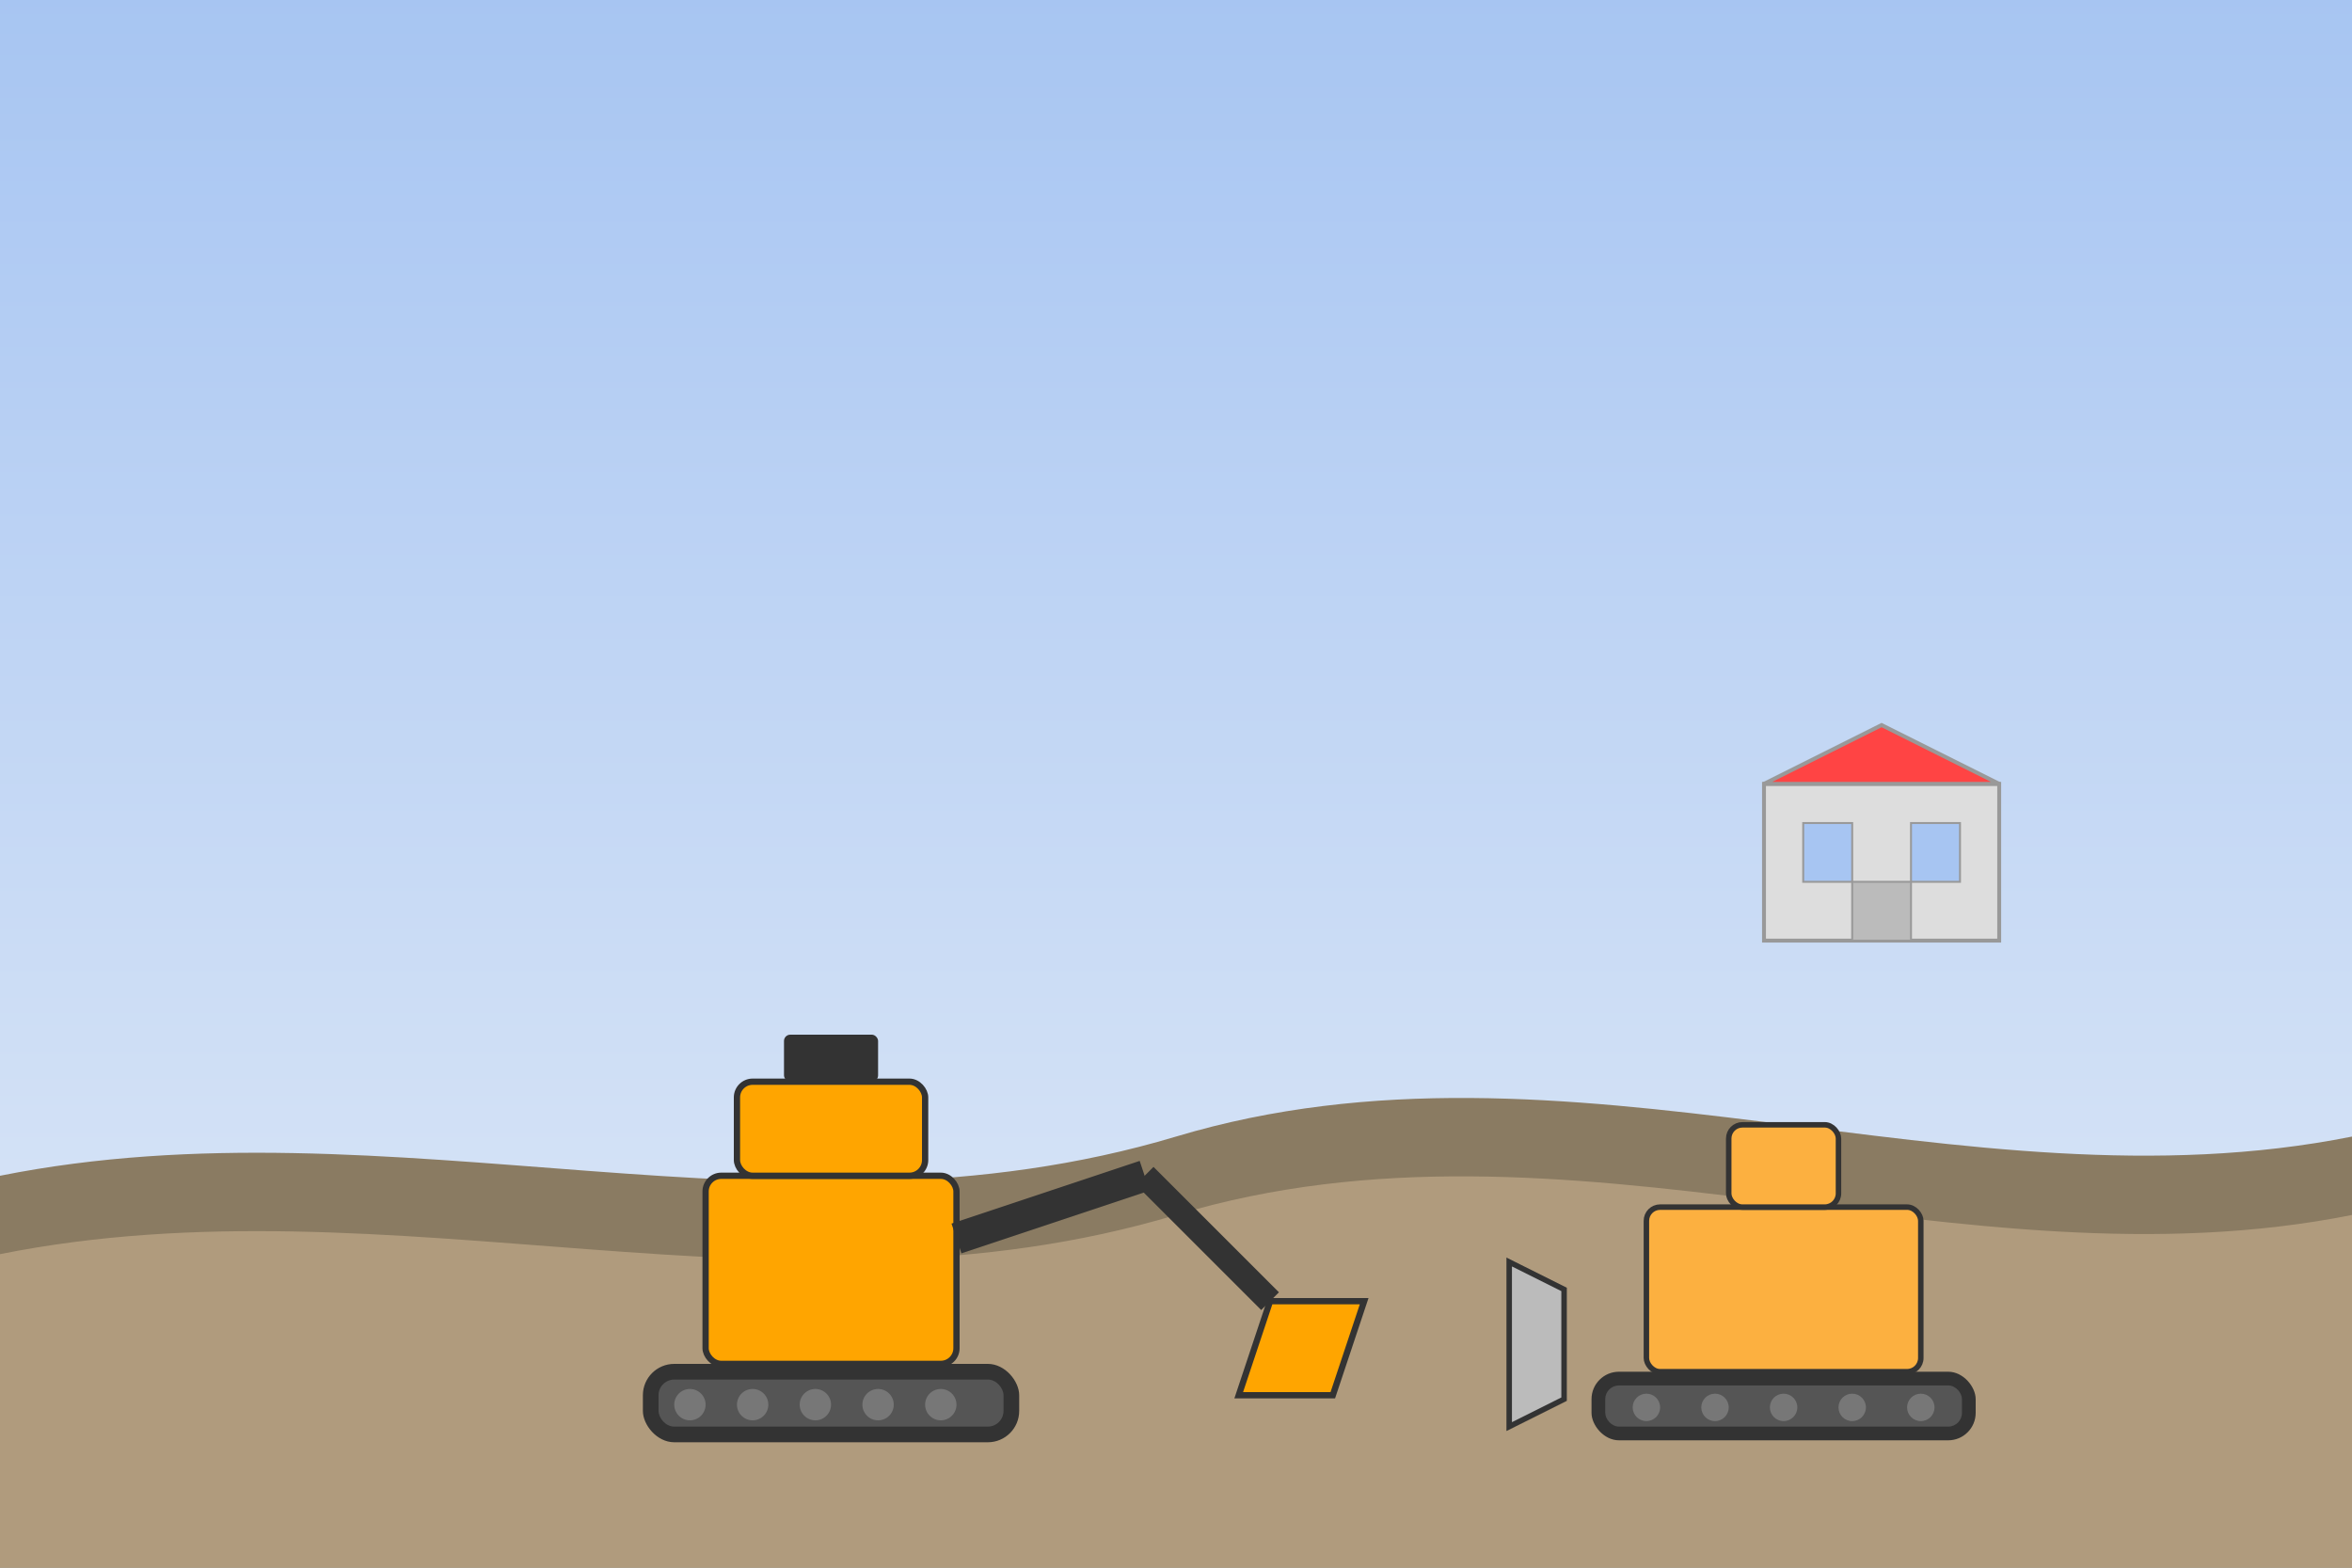 <?xml version="1.0" encoding="UTF-8"?>
<svg width="600" height="400" viewBox="0 0 600 400" xmlns="http://www.w3.org/2000/svg">
  <!-- Background with gradient -->
  <defs>
    <linearGradient id="sky" x1="0%" y1="0%" x2="0%" y2="100%">
      <stop offset="0%" style="stop-color:#a7c5f2;stop-opacity:1" />
      <stop offset="100%" style="stop-color:#e2ebf7;stop-opacity:1" />
    </linearGradient>
  </defs>
  <rect width="600" height="400" fill="url(#sky)" />
  
  <!-- Ground/Landscape -->
  <path d="M0,300 C100,280 200,320 300,290 C400,260 500,310 600,290 L600,400 L0,400 Z" fill="#8a7b62" />
  <path d="M0,320 C100,300 200,340 300,310 C400,280 500,330 600,310 L600,400 L0,400 Z" fill="#b09b7d" />
  
  <!-- Excavator -->
  <g transform="translate(100, 260) scale(0.8)">
    <!-- Excavator body/cabin -->
    <rect x="100" y="50" width="80" height="60" rx="5" fill="#FFA500" stroke="#333" stroke-width="2" />
    <rect x="110" y="20" width="60" height="30" rx="5" fill="#FFA500" stroke="#333" stroke-width="2" />
    <rect x="125" y="5" width="30" height="15" rx="2" fill="#333" />
    
    <!-- Tracks -->
    <rect x="80" y="110" width="120" height="25" rx="10" fill="#333" />
    <rect x="85" y="115" width="110" height="15" rx="5" fill="#555" />
    <circle cx="95" cy="123" r="5" fill="#777" />
    <circle cx="115" cy="123" r="5" fill="#777" />
    <circle cx="135" cy="123" r="5" fill="#777" />
    <circle cx="155" cy="123" r="5" fill="#777" />
    <circle cx="175" cy="123" r="5" fill="#777" />
    
    <!-- Arm and bucket -->
    <line x1="180" y1="70" x2="240" y2="50" stroke="#333" stroke-width="10" />
    <line x1="240" y1="50" x2="280" y2="90" stroke="#333" stroke-width="8" />
    <path d="M280,90 L310,90 L300,120 L270,120 Z" fill="#FFA500" stroke="#333" stroke-width="2" />
  </g>
  
  <!-- Bulldozer -->
  <g transform="translate(350, 280) scale(0.7)">
    <!-- Bulldozer body -->
    <rect x="100" y="40" width="100" height="60" rx="5" fill="#fcb040" stroke="#333" stroke-width="2" />
    <rect x="130" y="10" width="40" height="30" rx="5" fill="#fcb040" stroke="#333" stroke-width="2" />
    
    <!-- Tracks -->
    <rect x="80" y="100" width="140" height="25" rx="10" fill="#333" />
    <rect x="85" y="105" width="130" height="15" rx="5" fill="#555" />
    <circle cx="100" cy="113" r="5" fill="#777" />
    <circle cx="125" cy="113" r="5" fill="#777" />
    <circle cx="150" cy="113" r="5" fill="#777" />
    <circle cx="175" cy="113" r="5" fill="#777" />
    <circle cx="200" cy="113" r="5" fill="#777" />
    
    <!-- Blade -->
    <path d="M70,70 L70,110 L50,120 L50,60 Z" fill="#bbb" stroke="#333" stroke-width="2" />
  </g>
  
  <!-- Small building or structure in background -->
  <g transform="translate(450, 200) scale(0.5)">
    <rect x="0" y="0" width="120" height="80" fill="#ddd" stroke="#999" stroke-width="2" />
    <rect x="20" y="20" width="25" height="30" fill="#a7c5f2" stroke="#999" />
    <rect x="75" y="20" width="25" height="30" fill="#a7c5f2" stroke="#999" />
    <rect x="45" y="50" width="30" height="30" fill="#bbb" stroke="#999" />
    <path d="M0,0 L60,0 L120,0 L60,-30 Z" fill="#f44" stroke="#999" stroke-width="2" />
  </g>
</svg>
